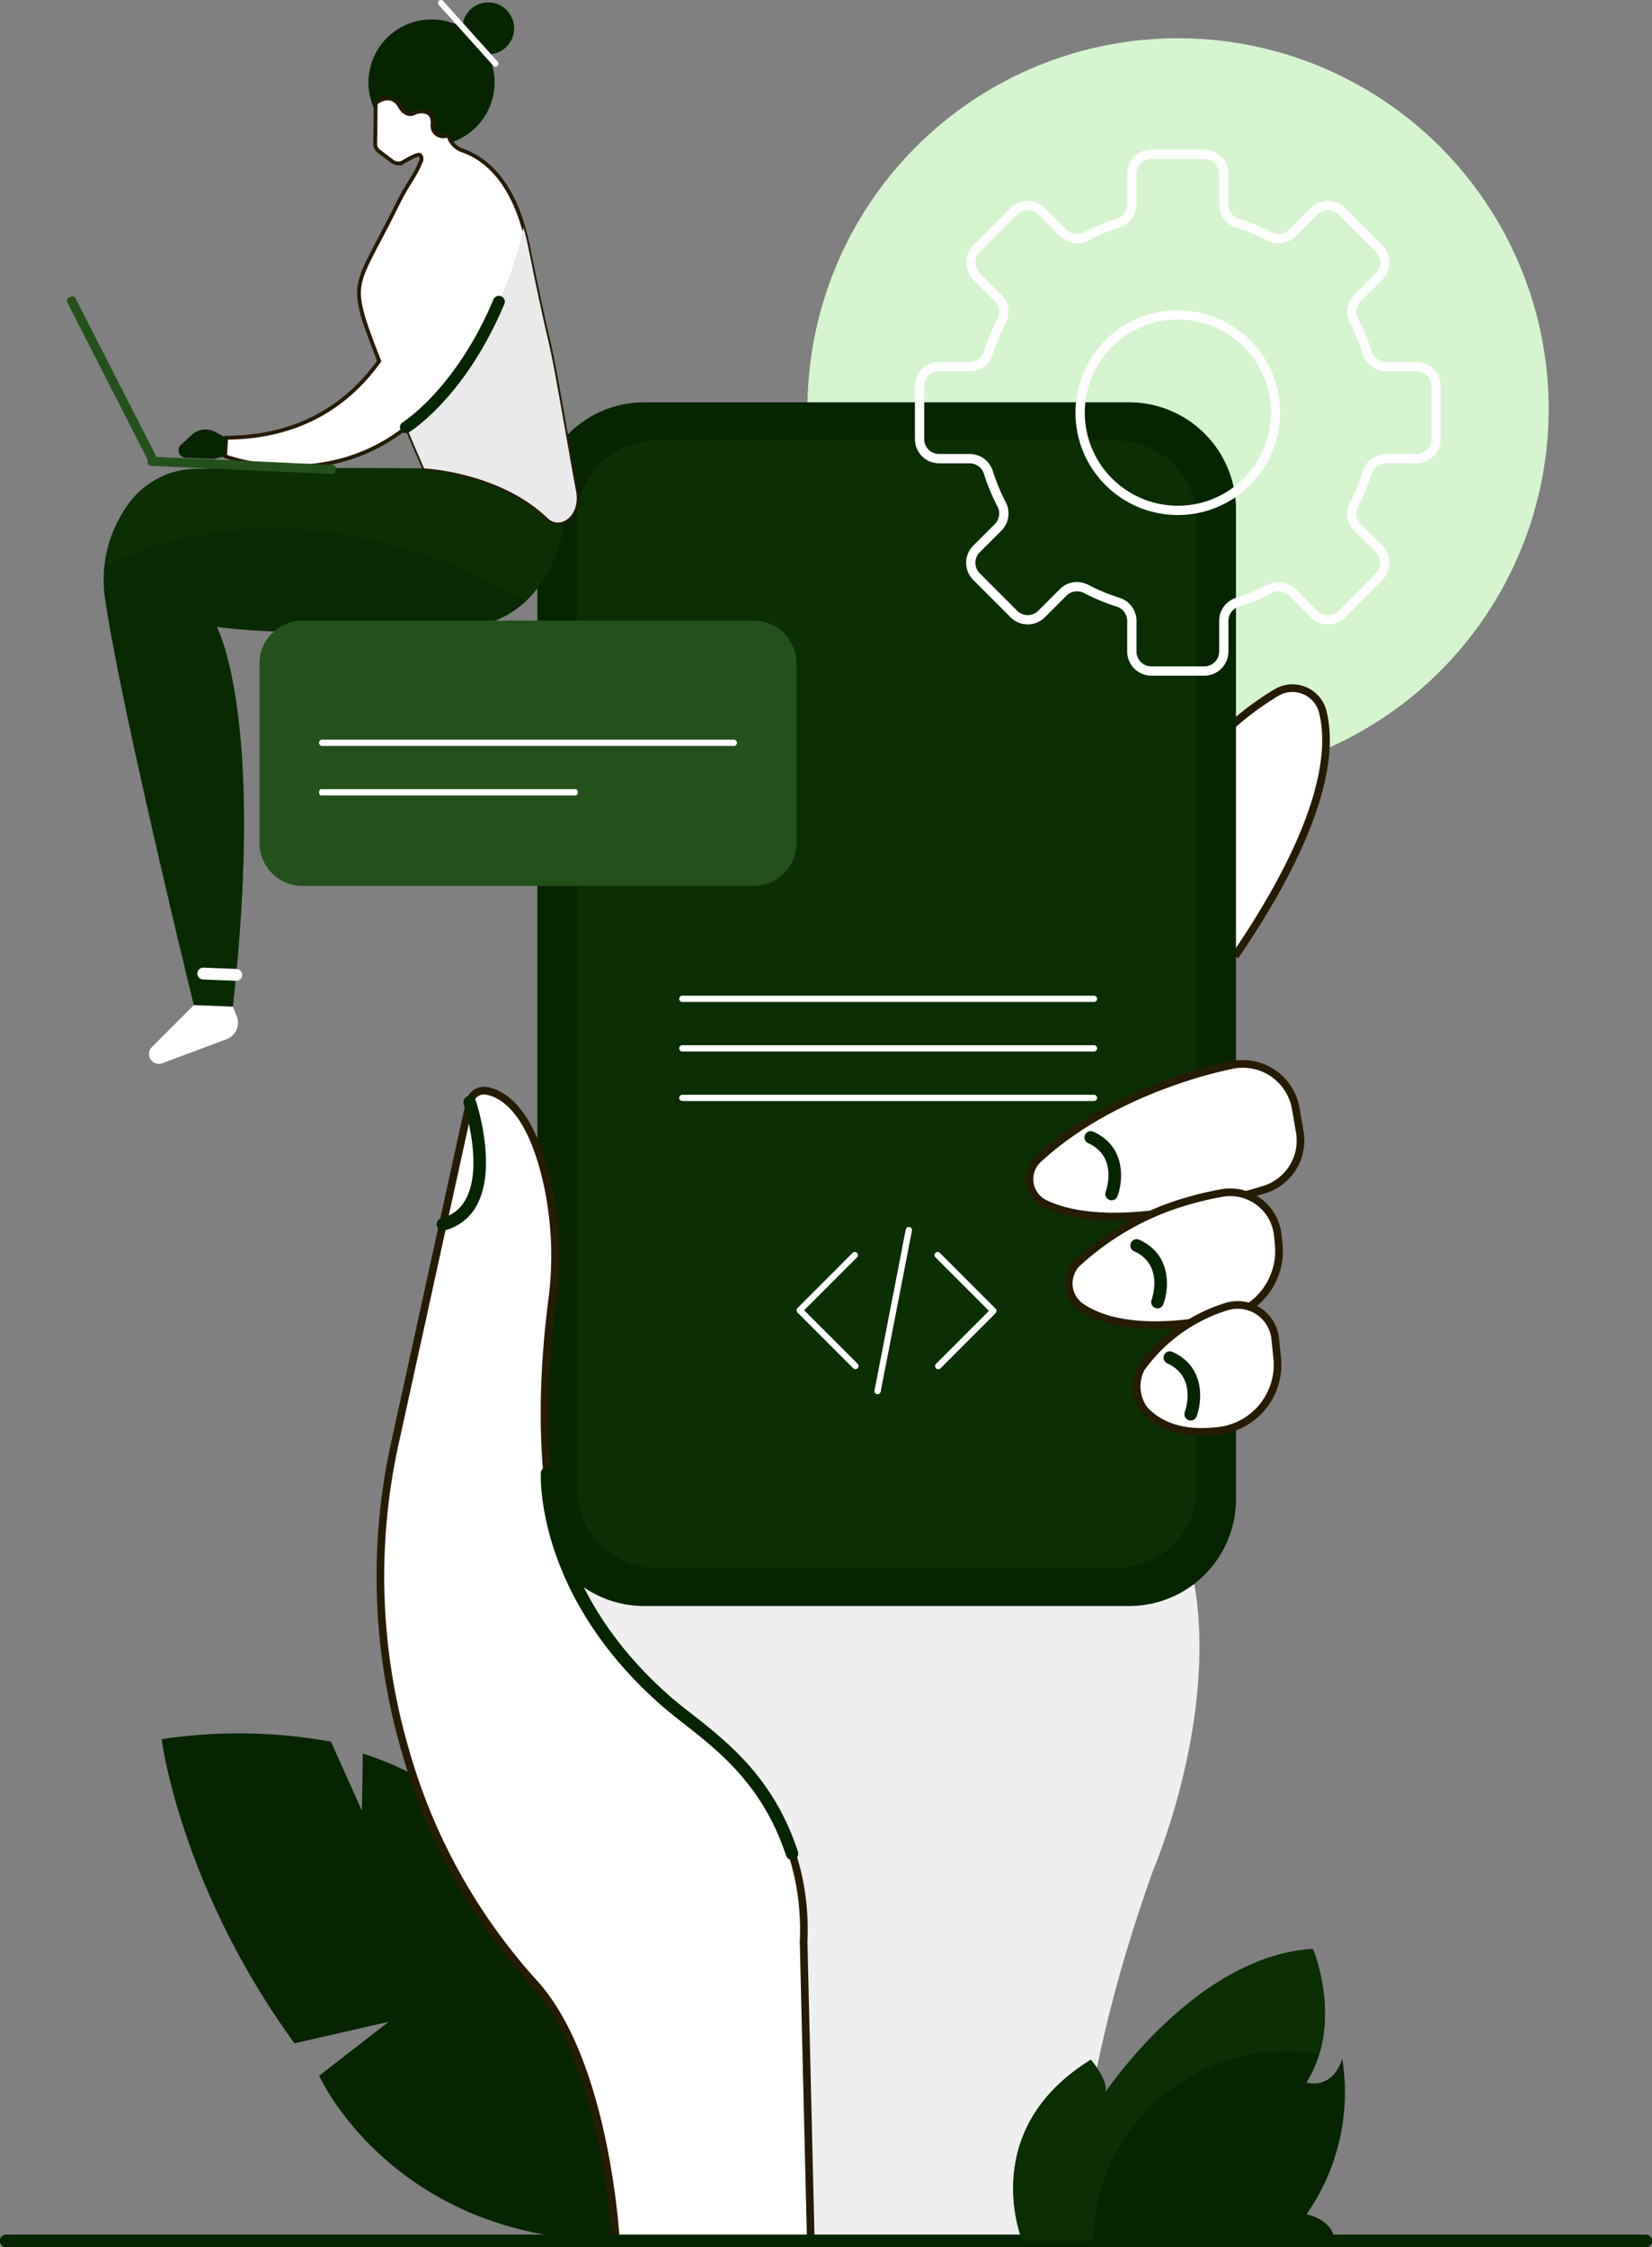 <svg xmlns="http://www.w3.org/2000/svg" xmlns:xlink="http://www.w3.org/1999/xlink" width="216.189" height="293.95" viewBox="0 0 216.189 293.95">
  <rect x="0" y="0" width="216.189" height="293.95" fill="#808080" stroke="none"/>
  <defs>
    <radialGradient id="radial-gradient" cx="0.5" cy="0.5" r="0.5" gradientUnits="objectBoundingBox">
      <stop offset="0" stop-color="#d6f4d0"/>
      <stop offset="1" stop-color="#d6f4d0"/>
    </radialGradient>
    <clipPath id="clip-path">
      <rect id="Rectangle_1722" data-name="Rectangle 1722" width="55.23" height="62.55" fill="#072401"/>
    </clipPath>
    <clipPath id="clip-path-2">
      <rect id="Rectangle_1721" data-name="Rectangle 1721" width="43.097" height="38.212" fill="#0d3206"/>
    </clipPath>
  </defs>
  <g id="Group_3631" data-name="Group 3631" transform="translate(0)">
    <g id="Group_3628" data-name="Group 3628">
      <g id="Group_3632" data-name="Group 3632">
        <circle id="Ellipse_134" data-name="Ellipse 134" cx="48.5" cy="48.5" r="48.5" transform="translate(105.666 5)" fill="url(#radial-gradient)"/>
        <path id="Path_12336" data-name="Path 12336" d="M56.485,209.631S45.4,189.4,26.325,183.432l-.11,7.486-4.06-9.044A67.589,67.589,0,0,0,0,181.549s2.412,19.2,17.383,39.784L29.7,218.52l-9.087,7.054s10.148,22.608,41.008,21.565Z" transform="translate(21.153 45.955)" fill="#072401"/>
        <path id="Path_12338" data-name="Path 12338" d="M33.063,169.3s5.053,10,13.229,16.251c0,0,17.4,9.515,16.461,30.155L63.69,254.8h35.1S97.36,237.3,108.5,206.273c0,0,8.42-19.547,5.4-37.323Z" transform="translate(42.417 38.355)" fill="#efefef"/>
        <path id="Path_12339" data-name="Path 12339" d="M77.366,122s6.157-15.8,19.78-23.893a4.089,4.089,0,0,1,5.932,2.379c1.3,4.787.647,14.32-11.185,31.788L75.91,125.314Z" transform="translate(69.974 -7.557)" fill="#fff" stroke="#261b05" stroke-width="1"/>
        <path id="Path_12340" data-name="Path 12340" d="M107.395,232.277H43.877a13.993,13.993,0,0,1-13.952-13.952V88.766A13.993,13.993,0,0,1,43.877,74.814h63.518a13.993,13.993,0,0,1,13.952,13.952V218.325a13.993,13.993,0,0,1-13.952,13.952" transform="translate(40.399 -22.188)" fill="#072401"/>
        <path id="Path_12341" data-name="Path 12341" d="M103.755,225.325H43.479a10.446,10.446,0,0,1-10.416-10.416V88.271A10.445,10.445,0,0,1,43.479,77.855h60.276a10.446,10.446,0,0,1,10.416,10.416V214.909a10.448,10.448,0,0,1-10.416,10.416" transform="translate(42.417 -20.233)" fill="#0b2e04"/>
        <path id="Path_12342" data-name="Path 12342" d="M91.313,128.709c-6.047,1.788-14.486,5.171-21.07,11.251a3.56,3.56,0,0,0,.879,5.8c3.98,1.921,12.2,3.181,28.711-1.829a6.718,6.718,0,0,0,4.653-7.573l-.524-3.037a7.028,7.028,0,0,0-8.441-5.669c-1.449.319-2.92.679-4.208,1.06" transform="translate(65.605 11.685)" fill="#fff" stroke="#261b05" stroke-width="1"/>
        <path id="Path_12343" data-name="Path 12343" d="M87.668,138.887a35.792,35.792,0,0,0-14.4,8.155,3.766,3.766,0,0,0,.416,5.539c2.744,1.952,8.245,3.686,19.064,1.438a8.831,8.831,0,0,0,6.97-9.542l-.117-1.155a6.259,6.259,0,0,0-7.381-5.509,41.434,41.434,0,0,0-4.55,1.075" transform="translate(67.616 18.261)" fill="#fff" stroke="#261b05" stroke-width="1"/>
        <path id="Path_12344" data-name="Path 12344" d="M78.259,154.916a5.108,5.108,0,0,0,.462,5.536c1.618,1.72,4.56,3.352,9.792,2.678a8.7,8.7,0,0,0,7.535-9.5l-.253-2.5a4.946,4.946,0,0,0-6.49-4.2,21.569,21.569,0,0,0-11.045,7.992" transform="translate(71.093 24.022)" fill="#fff" stroke="#261b05" stroke-width="1"/>
        <path id="Path_12345" data-name="Path 12345" d="M77.046,141.883a.858.858,0,0,1-.284-.051.825.825,0,0,1-.488-1.055c.069-.186,1.627-4.6-2.294-6.371a.822.822,0,0,1,.677-1.5c4.261,1.926,3.929,6.362,3.158,8.439a.822.822,0,0,1-.769.536" transform="translate(68.423 15.13)" fill="#072401"/>
        <path id="Path_12346" data-name="Path 12346" d="M80.7,150.485a.857.857,0,0,1-.284-.051.825.825,0,0,1-.488-1.055c.069-.186,1.628-4.6-2.292-6.369a.822.822,0,0,1,.675-1.5c4.261,1.924,3.929,6.361,3.158,8.438a.82.82,0,0,1-.769.536" transform="translate(70.771 20.661)" fill="#072401"/>
        <path id="Path_12347" data-name="Path 12347" d="M83.346,159.413a.858.858,0,0,1-.284-.051.825.825,0,0,1-.488-1.055c.069-.186,1.627-4.6-2.294-6.37a.822.822,0,0,1,.677-1.5c4.261,1.926,3.929,6.362,3.158,8.439a.82.82,0,0,1-.769.536" transform="translate(72.475 26.405)" fill="#072401"/>
        <path id="Path_12348" data-name="Path 12348" d="M56.352,210.857A47.7,47.7,0,0,1,46.57,200.24c-.444-.457-.707-.744-.707-.744-8.809-10.994-7.238-32.622-5.973-42.388a44.409,44.409,0,0,0-.734-15.837c-2.115-9.034-5.625-11.206-7.8-11.627a1.923,1.923,0,0,0-2.245,1.477l-9.665,44.035a81.188,81.188,0,0,0,1.2,40.658A76.218,76.218,0,0,0,37.487,246.3c9.529,10.4,10.759,33.8,10.759,33.8h25.5l-.938-39.091c.938-20.638-16.459-30.153-16.459-30.153" transform="translate(32.358 13.053)" fill="#fff" stroke="#261b05" stroke-width="1"/>
        <path id="Path_12352" data-name="Path 12352" d="M22.723,147.651a.822.822,0,0,1-.212-1.615,4.924,4.924,0,0,0,3.221-2.522c2.355-4.377-.253-12.324-.279-12.4a.821.821,0,1,1,1.558-.521c.118.353,2.856,8.707.169,13.7a6.563,6.563,0,0,1-4.243,3.331.877.877,0,0,1-.214.028" transform="translate(35.239 13.322)" fill="#072401"/>
        <path id="Path_12353" data-name="Path 12353" d="M63.072,210.971a.823.823,0,0,1-.781-.565c-3-9.106-8.7-13.584-13.288-17.182-1.106-.869-2.153-1.689-3.1-2.522-16.287-14.345-15.728-29.708-15.7-30.356a.822.822,0,0,1,1.642.079c-.007.151-.519,15.248,15.142,29.044.909.8,1.937,1.609,3.025,2.461,4.76,3.737,10.682,8.385,13.834,17.963a.822.822,0,0,1-.78,1.078" transform="translate(40.577 32.321)" fill="#072401"/>
        <g id="Group_29353" data-name="Group 29353">
          <path id="Path_12356" data-name="Path 12356" d="M62.041,157.793a.409.409,0,0,1-.291-.12.414.414,0,0,1,0-.582l6.929-6.931-7.006-7a.411.411,0,0,1,.582-.582l7.3,7.3a.409.409,0,0,1,0,.58l-7.218,7.222a.409.409,0,0,1-.291.12" transform="translate(60.74 21.315)" fill="#fff"/>
          <path id="Path_12357" data-name="Path 12357" d="M58.275,157.793a.409.409,0,0,1-.291-.12l-7.3-7.3a.409.409,0,0,1,0-.58l7.22-7.222a.411.411,0,0,1,.58.582l-6.929,6.931,7.006,7a.414.414,0,0,1,0,.582.409.409,0,0,1-.291.12" transform="translate(53.676 21.315)" fill="#fff"/>
          <path id="Path_12358" data-name="Path 12358" d="M57.181,162.346a.321.321,0,0,1-.079-.008.41.41,0,0,1-.325-.481L60.868,140.8a.4.4,0,0,1,.483-.325.411.411,0,0,1,.324.481l-4.091,21.059a.411.411,0,0,1-.4.332" transform="translate(57.664 20.033)" fill="#fff"/>
        </g>
        <path id="Path_12359" data-name="Path 12359" d="M157.473,37.31s9.852.394,16.19,6.426a1.881,1.881,0,0,0,2.189.345,19.515,19.515,0,0,1-1.341,5.076c-1.829,4.346-5.468,8.784-12.684,9.059-7.869.3-22.488,1.083-31.5-.189,0,0,6.375,11.418,2.118,49.689l-5.1-.2S117.972,69.3,115.77,54.606a16.753,16.753,0,0,1,2.783-12.317,11.077,11.077,0,0,1,8.585-4.913s14.524-.215,30.334-.066" transform="translate(-101.977 23.961)" fill="#0b2e04"/>
        <path id="Path_12360" data-name="Path 12360" d="M152.548,80.217l.5,1.216a2.315,2.315,0,0,1-1.333,3.048l-8.395,3.138a1.286,1.286,0,0,1-1.361-2.115l5.495-5.491Z" transform="translate(-122.077 51.46)" fill="#fff"/>
        <g id="Group_3626" data-name="Group 3626" transform="translate(13.596 69.127)" opacity="0.49">
          <g id="Group_3625" data-name="Group 3625" transform="translate(0 0)">
            <g id="Group_3624" data-name="Group 3624" transform="translate(0)" clip-path="url(#clip-path)">
              <path id="Path_12361" data-name="Path 12361" d="M173.869,51.569a13.363,13.363,0,0,1-8.977,3.551c-7.867.3-22.487,1.083-31.5-.189,0,0,6.377,11.418,2.118,49.689l-5.1-.2s-9.381-38.208-11.581-52.908a18.221,18.221,0,0,1-.1-4.553c24.319-11.468,47.822.273,55.133,4.614" transform="translate(-118.639 -42.07)" fill="#072401"/>
            </g>
          </g>
        </g>
        <path id="Path_12362" data-name="Path 12362" d="M141.992,78.581l4.279.171a.774.774,0,1,0,.061-1.546l-4.277-.171a.774.774,0,1,0-.062,1.546" transform="translate(-115.401 49.545)" fill="#fff"/>
        <path id="Path_12363" data-name="Path 12363" d="M121.144,9.427a8.251,8.251,0,1,0,8.613-7.872,8.249,8.249,0,0,0-8.613,7.872" transform="translate(-72.916 0.994)" fill="#072401"/>
        <path id="Path_12364" data-name="Path 12364" d="M119.582,3.431A3.391,3.391,0,1,0,123.122.2a3.391,3.391,0,0,0-3.539,3.234" transform="translate(-59.08 0.124)" fill="#072401"/>
        <path id="Union_4" data-name="Union 4" d="M-17666.127,591.9c-6.307-6.066-16.156-6.511-16.156-6.511s-1-2.3-2.3-5.372c-10.979,8.7-23.746,3.781-23.746,3.781l.15-2.422c9.953-.049,16.162-4.638,20.021-10.027-.957-2.419-1.756-4.562-2.119-5.834-1.4-4.924-.045-5.48,4.461-14.586,1.484-3,2.328-3.729,3.076-5.613a.77.77,0,0,0-.086-.924c-.248-.267-2.3.991-2.3.991a1.318,1.318,0,0,1-1.324-.156l-1.76-1.329a1.157,1.157,0,0,1-.471-.951l.063-5.338s2-1.662,3.2.493c0,0,.791,1.524,2.088.693,0,0,2.4-.693,2.139,1.662a1.392,1.392,0,0,0,1.564,1.484,3.084,3.084,0,0,0,.529-.111l0,.022a2.86,2.86,0,0,0,1.844,1.96c2.881.991,6.844,3.978,8.572,12.519,3.68,18.163,1.881,7.066,5.268,26.367.045.258.408,2.418,1.018,5.684.459,2.422-.957,4.084-2.387,4.084A1.923,1.923,0,0,1-17666.127,591.9Z" transform="translate(17737.785 -524.119)" fill="#fff" stroke="#261b05" stroke-miterlimit="10" stroke-width="0.5"/>
        <path id="Path_12367" data-name="Path 12367" d="M134.218,37.557l23.7,1.066a.469.469,0,0,0,.491-.449l.012-.258a.469.469,0,0,0-.449-.491l-23.7-1.068a.471.471,0,0,0-.491.45l-.011.258a.469.469,0,0,0,.447.491" transform="translate(-114.464 23.383)" fill="#24501b"/>
        <path id="Path_12368" data-name="Path 12368" d="M159.827,44.972,149.033,23.841a.471.471,0,0,0-.633-.2l-.23.117a.472.472,0,0,0-.205.634l10.794,21.129a.47.47,0,0,0,.633.205l.23-.118a.47.47,0,0,0,.205-.633" transform="translate(-139.156 15.169)" fill="#24501b"/>
        <path id="Path_12369" data-name="Path 12369" d="M148.749,35.268l-1.415-.756a2.7,2.7,0,0,0-3.1.391L142.827,36.2a.967.967,0,0,0,.61,1.679l3.663.164,1.5-.348Z" transform="translate(-119.151 21.992)" fill="#072401"/>
        <path id="Path_12370" data-name="Path 12370" d="M114.589,44.242h0A48.4,48.4,0,0,0,129.9,18.122c.22.761.426,1.563.6,2.437,3.677,18.162,1.876,7.067,5.263,26.368.046.26.409,2.419,1.022,5.684.6,3.221-2.092,5.1-3.735,3.516-6.308-6.065-16.157-6.509-16.157-6.509s-1-2.3-2.307-5.376" transform="translate(-61.395 11.655)" fill="#eaeaea"/>
        <path id="Path_12371" data-name="Path 12371" d="M121.06,41.521a.762.762,0,0,0,.44-.115c.3-.182,7.389-4.655,12.488-16.78a.773.773,0,1,0-1.425-.6c-4.908,11.671-11.8,16.021-11.875,16.063a.774.774,0,0,0,.371,1.431" transform="translate(-67.987 15.148)" fill="#072401"/>
        <path id="Path_12372" data-name="Path 12372" d="M128.331,8.717a.383.383,0,0,0,.276-.1.387.387,0,0,0,.03-.546L121.5.128a.387.387,0,0,0-.577.518l7.133,7.943a.392.392,0,0,0,.271.128" transform="translate(-63.507 0)" fill="#fff"/>
        <path id="Path_12373" data-name="Path 12373" d="M106.982,135.058h-6.93a3.164,3.164,0,0,1-3.161-3.161v-4.017a1.957,1.957,0,0,0-1.391-1.86,26.714,26.714,0,0,1-4.253-1.76,1.962,1.962,0,0,0-2.3.331l-2.84,2.84a3.167,3.167,0,0,1-4.469,0l-4.9-4.9a3.165,3.165,0,0,1,0-4.471l2.838-2.838a1.962,1.962,0,0,0,.333-2.3,26.244,26.244,0,0,1-1.76-4.25,1.954,1.954,0,0,0-1.86-1.391H72.273a3.165,3.165,0,0,1-3.161-3.161v-6.93a3.164,3.164,0,0,1,3.161-3.161H76.29a1.954,1.954,0,0,0,1.86-1.391,26.361,26.361,0,0,1,1.76-4.253,1.959,1.959,0,0,0-.333-2.3l-2.838-2.84a3.162,3.162,0,0,1,0-4.469l4.9-4.9a3.16,3.16,0,0,1,4.469,0l2.84,2.838a1.958,1.958,0,0,0,2.3.333,26.48,26.48,0,0,1,4.25-1.76,1.957,1.957,0,0,0,1.391-1.86V69.409a3.164,3.164,0,0,1,3.161-3.161h6.93a3.164,3.164,0,0,1,3.161,3.161v4.017a1.957,1.957,0,0,0,1.391,1.86,26.572,26.572,0,0,1,4.25,1.76,1.97,1.97,0,0,0,2.3-.333l2.84-2.838a3.16,3.16,0,0,1,4.469,0l4.9,4.9a3.163,3.163,0,0,1,0,4.469l-2.838,2.84a1.959,1.959,0,0,0-.333,2.3,26.694,26.694,0,0,1,1.76,4.253,1.957,1.957,0,0,0,1.86,1.391h4.017a3.164,3.164,0,0,1,3.161,3.161v6.93a3.165,3.165,0,0,1-3.161,3.161h-4.017a1.957,1.957,0,0,0-1.86,1.391,26.482,26.482,0,0,1-1.76,4.25,1.962,1.962,0,0,0,.333,2.3l2.838,2.838a3.165,3.165,0,0,1,0,4.471l-4.9,4.9a3.167,3.167,0,0,1-4.469,0l-2.84-2.84a1.969,1.969,0,0,0-2.3-.331,26.688,26.688,0,0,1-4.25,1.76,1.957,1.957,0,0,0-1.391,1.86V131.9a3.164,3.164,0,0,1-3.161,3.161m-16.67-12.247a3.24,3.24,0,0,1,1.5.37,25.052,25.052,0,0,0,4.058,1.68,3.168,3.168,0,0,1,2.239,3.02V131.9a1.948,1.948,0,0,0,1.945,1.945h6.93a1.948,1.948,0,0,0,1.945-1.945v-4.017a3.168,3.168,0,0,1,2.239-3.02,25.144,25.144,0,0,0,4.058-1.68,3.176,3.176,0,0,1,3.723.552l2.838,2.838a1.951,1.951,0,0,0,2.752,0l4.9-4.9a1.95,1.95,0,0,0,0-2.75l-2.84-2.84a3.168,3.168,0,0,1-.55-3.72,25.465,25.465,0,0,0,1.678-4.058,3.167,3.167,0,0,1,3.02-2.239h4.017a1.948,1.948,0,0,0,1.945-1.945v-6.93a1.948,1.948,0,0,0-1.945-1.945h-4.017A3.17,3.17,0,0,1,127.725,93a25.533,25.533,0,0,0-1.678-4.056,3.172,3.172,0,0,1,.55-3.723l2.84-2.838a1.953,1.953,0,0,0,0-2.752l-4.9-4.9a1.953,1.953,0,0,0-2.752,0l-2.838,2.84a3.177,3.177,0,0,1-3.723.55,25.24,25.24,0,0,0-4.058-1.678,3.168,3.168,0,0,1-2.239-3.02V69.409a1.948,1.948,0,0,0-1.945-1.945h-6.93a1.948,1.948,0,0,0-1.945,1.945v4.017a3.168,3.168,0,0,1-2.239,3.02,25.149,25.149,0,0,0-4.058,1.678,3.17,3.17,0,0,1-3.723-.55l-2.838-2.84a1.95,1.95,0,0,0-2.75,0l-4.9,4.9a1.949,1.949,0,0,0,0,2.752l2.84,2.838a3.171,3.171,0,0,1,.55,3.723A25.612,25.612,0,0,0,79.31,93a3.17,3.17,0,0,1-3.02,2.242H72.273a1.948,1.948,0,0,0-1.945,1.945v6.93a1.948,1.948,0,0,0,1.945,1.945H76.29a3.167,3.167,0,0,1,3.02,2.239,25.423,25.423,0,0,0,1.678,4.056,3.171,3.171,0,0,1-.55,3.723l-2.84,2.84a1.946,1.946,0,0,0,0,2.75l4.9,4.9a1.946,1.946,0,0,0,2.75,0l2.838-2.838a3.134,3.134,0,0,1,2.225-.922m13.205-8.763a13.395,13.395,0,1,1,13.395-13.395,13.411,13.411,0,0,1-13.395,13.395m0-25.574A12.179,12.179,0,1,0,115.7,100.653a12.193,12.193,0,0,0-12.179-12.179" transform="translate(50.619 -46.675)" fill="#fff"/>
        <path id="Path_12374" data-name="Path 12374" d="M95.5,122.873H41.629a.411.411,0,1,1,0-.822H95.5a.411.411,0,1,1,0,.822" transform="translate(47.662 8.192)" fill="#fff"/>
        <path id="Path_12375" data-name="Path 12375" d="M95.5,126.816H41.629a.411.411,0,0,1,0-.822H95.5a.411.411,0,1,1,0,.822" transform="translate(47.662 10.728)" fill="#fff"/>
        <path id="Path_12376" data-name="Path 12376" d="M95.5,130.76H41.629a.411.411,0,0,1,0-.822H95.5a.411.411,0,1,1,0,.822" transform="translate(47.662 13.265)" fill="#fff"/>
        <path id="Path_12377" data-name="Path 12377" d="M226.734,222.324H12.189a.822.822,0,1,1,0-1.643H226.734a.822.822,0,1,1,0,1.643" transform="translate(-11.367 71.626)" fill="#072401"/>
        <path id="Path_12355" data-name="Path 12355" d="M83.694,126.9H24.65a5.621,5.621,0,0,1-5.621-5.62V97.811a5.621,5.621,0,0,1,5.621-5.62H83.694a5.619,5.619,0,0,1,5.62,5.62v23.472a5.619,5.619,0,0,1-5.62,5.62" transform="translate(14.93 -11.012)" fill="#24501b"/>
        <path id="Path_12349" data-name="Path 12349" d="M69.024,236.152s-6.057-14.466,8.965-23.724c0,0,2.549,3.045,1.806,4.414,0,0,11.9-18.016,27.248-18.9,0,0,4.078,9.57-.84,17.473,0,0,3.359,1.068,4.678-3.129a27.78,27.78,0,0,1-4.678,20.364s3.464.624,3.689,3.5Z" transform="translate(64.77 57.002)" fill="#072401"/>
        <g id="Group_3623" data-name="Group 3623" transform="translate(132.588 254.94)" opacity="0.72">
          <g id="Group_3622" data-name="Group 3622">
            <g id="Group_3621" data-name="Group 3621" clip-path="url(#clip-path-2)">
              <path id="Path_12350" data-name="Path 12350" d="M103.467,211.338a25.414,25.414,0,0,1,4.4.391c2.1-6.911-.825-13.789-.825-13.789-15.352.887-27.248,18.9-27.248,18.9.743-1.369-1.806-4.414-1.806-4.414-15.022,9.258-8.965,23.724-8.965,23.724h9.241a25.207,25.207,0,0,1,25.2-24.815" transform="translate(-67.818 -197.94)" fill="#0d3206"/>
              <path id="Path_12351" data-name="Path 12351" d="M94.08,206.842c-.02-.108-.033-.172-.033-.172-.016.054-.038.1-.054.148.028.008.058.015.087.025" transform="translate(-50.983 -192.325)" fill="#0d3206"/>
            </g>
          </g>
        </g>
        <path id="Path_12548" data-name="Path 12548" d="M58.967,122.873H41.629a.411.411,0,1,1,0-.822H58.967a.411.411,0,1,1,0,.822" transform="translate(1.76 -32.044)" fill="#fff" opacity="0"/>
        <path id="Path_12549" data-name="Path 12549" d="M88.673,126.816H67.432a.411.411,0,0,1,0-.822H88.673a.411.411,0,1,1,0,.822" transform="translate(8.586 -29.508)" fill="#fff" opacity="0"/>
        <path id="Path_12550" data-name="Path 12550" d="M58.269,130.76H41.629a.411.411,0,0,1,0-.822H58.269a.411.411,0,1,1,0,.822" transform="translate(1.76 -26.971)" fill="#fff" opacity="0"/>
        <path id="Path_36641" data-name="Path 36641" d="M95.5,122.873H41.629a.411.411,0,1,1,0-.822H95.5a.411.411,0,1,1,0,.822" transform="translate(0.535 -25.299)" fill="#fff"/>
        <path id="Path_36642" data-name="Path 36642" d="M74.816,126.816H41.472c-.14,0-.254-.184-.254-.411s.114-.411.254-.411H74.816c.14,0,.254.186.254.411s-.114.411-.254.411" transform="translate(0.535 -22.763)" fill="#fff"/>
      </g>
    </g>
  </g>
</svg>
